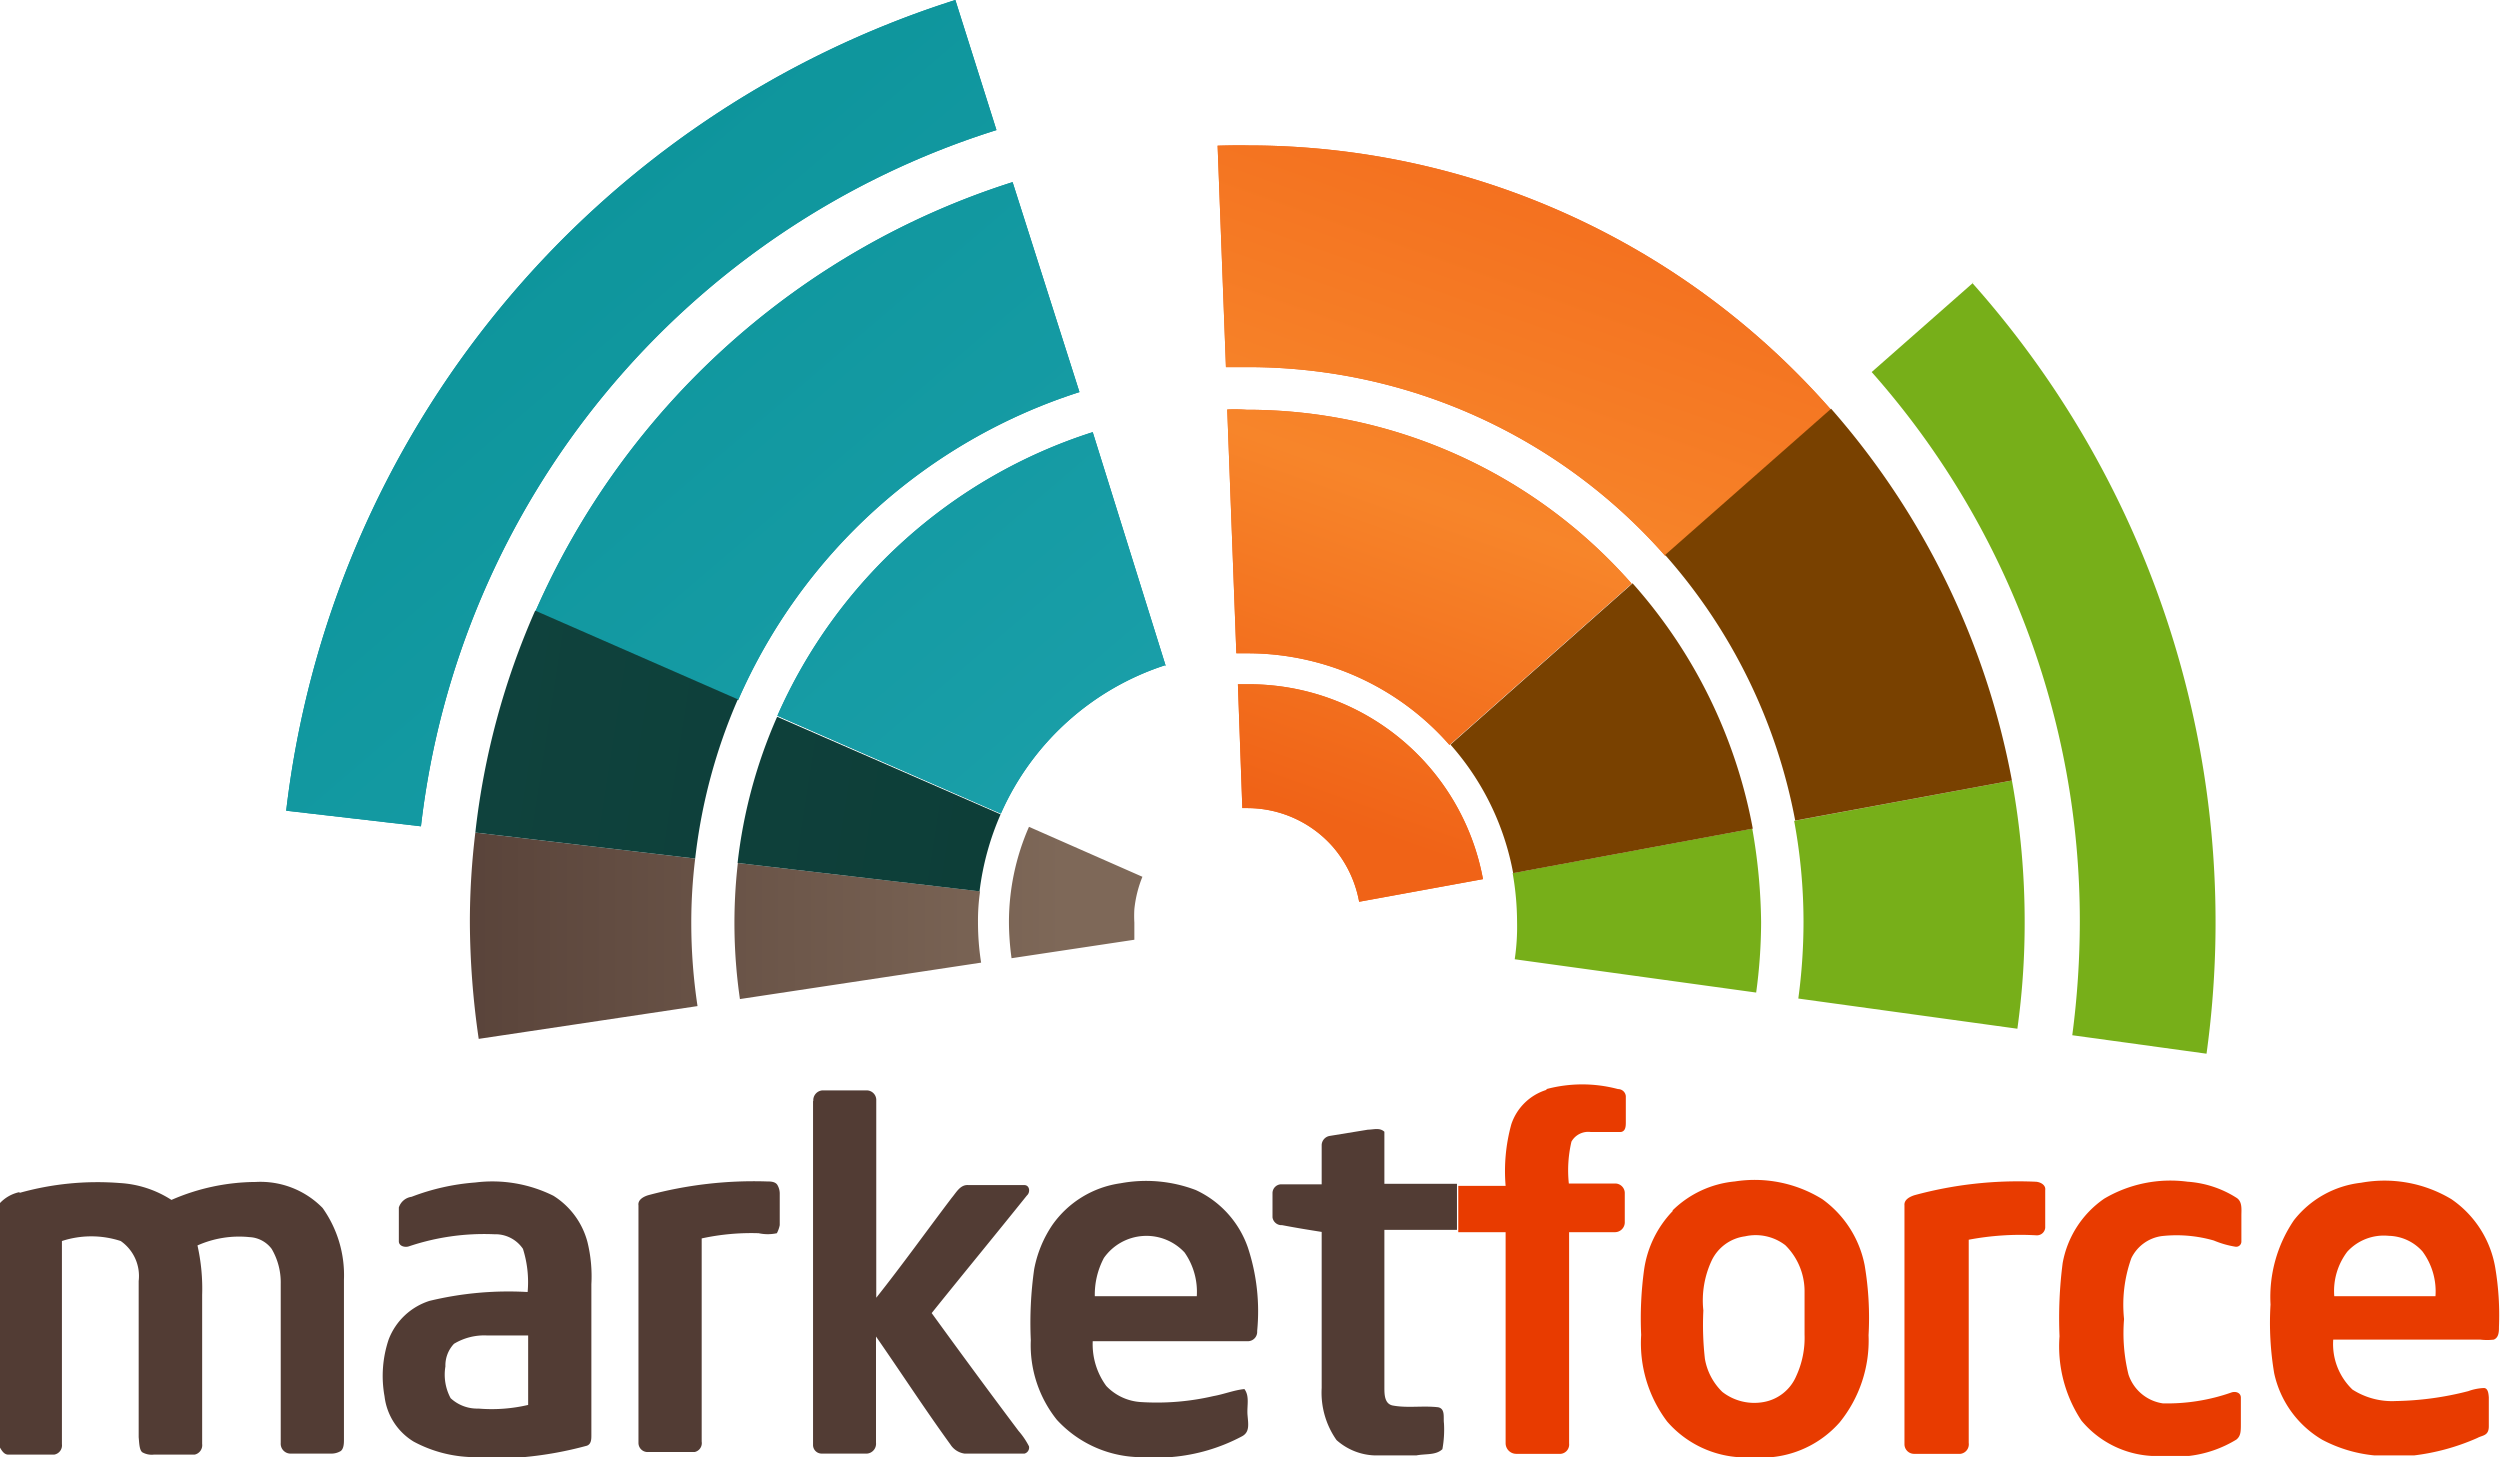<svg xmlns="http://www.w3.org/2000/svg" xmlns:xlink="http://www.w3.org/1999/xlink" viewBox="0 0 96.09 56.02">
  <defs>
    <linearGradient id="a" x1="55.43" y1="232.88" x2="75.42" y2="256.21" gradientTransform="translate(-36 -222.47)" gradientUnits="userSpaceOnUse">
      <stop offset="0" stop-color="#0e959c"/>
      <stop offset="1" stop-color="#1a9fa9"/>
    </linearGradient>
    <linearGradient id="b" x1="96.16" y1="228.61" x2="87.2" y2="253.99" gradientTransform="translate(-36 -222.47)" gradientUnits="userSpaceOnUse">
      <stop offset="0" stop-color="#f36e1e"/>
      <stop offset="0.52" stop-color="#f7852a"/>
      <stop offset="1" stop-color="#f06317"/>
    </linearGradient>
    <linearGradient id="c" x1="52.46" y1="258.33" x2="76.86" y2="258.33" gradientTransform="translate(-36 -222.47)" gradientUnits="userSpaceOnUse">
      <stop offset="0" stop-color="#574138"/>
      <stop offset="1" stop-color="#7e6858"/>
    </linearGradient>
    <linearGradient id="d" x1="74.73" y1="253.21" x2="54.53" y2="250.07" gradientTransform="translate(-36 -222.47)" gradientUnits="userSpaceOnUse">
      <stop offset="0" stop-color="#0d3e38"/>
      <stop offset="1" stop-color="#0f423d"/>
    </linearGradient>
  </defs>
  <rect width="96.09" height="56" fill="none"/>
  <path d="M90.22,48.11a2.5,2.5,0,0,0-.5,1.71h3.89a2.58,2.58,0,0,0-.5-1.72,1.79,1.79,0,0,0-1.3-.6A1.9,1.9,0,0,0,90.22,48.11Zm.53-2.65a5,5,0,0,1,3.47.63,4,4,0,0,1,1.69,2.65A11,11,0,0,1,96.05,51c0,.17,0,.41-.2.49a2.17,2.17,0,0,1-.51,0H89.68a2.42,2.42,0,0,0,.74,1.92,2.82,2.82,0,0,0,1.67.44,11.86,11.86,0,0,0,2.78-.38,2,2,0,0,1,.6-.12c.16,0,.18.22.19.36v1.11c0,.38-.25.34-.44.45a8.52,8.52,0,0,1-2.43.67H91.26a5.39,5.39,0,0,1-2-.6,3.93,3.93,0,0,1-1.85-2.56,11.67,11.67,0,0,1-.14-2.64,5.25,5.25,0,0,1,.9-3.24A3.82,3.82,0,0,1,90.75,45.46Zm-9.87.61a5,5,0,0,1,3.2-.65,4,4,0,0,1,1.9.63c.21.15.17.44.17.67v1a.2.2,0,0,1-.22.2h0a3.64,3.64,0,0,1-.84-.24,5.2,5.2,0,0,0-2-.17,1.53,1.53,0,0,0-1.17.85,5.32,5.32,0,0,0-.28,2.34,6.66,6.66,0,0,0,.17,2.13,1.64,1.64,0,0,0,1.32,1.11,7.42,7.42,0,0,0,2.64-.42c.15-.05.35,0,.36.19v1c0,.3,0,.48-.17.62a4.49,4.49,0,0,1-1.82.63H82.7A3.78,3.78,0,0,1,80,54.6a5.17,5.17,0,0,1-.84-3.24,16.48,16.48,0,0,1,.12-2.81A3.83,3.83,0,0,1,80.88,46.07Zm-7.3-.13a15.15,15.15,0,0,1,4.64-.52c.19,0,.42.12.39.32v1.45a.32.32,0,0,1-.35.29h0a10.69,10.69,0,0,0-2.59.17v7.81a.37.37,0,0,1-.32.42H73.58a.37.37,0,0,1-.38-.36V46.33C73.18,46.11,73.4,46,73.58,45.94Zm-6.51,1.58a1.66,1.66,0,0,0-1.28.93,3.62,3.62,0,0,0-.32,1.92,11.57,11.57,0,0,0,.06,1.86,2.32,2.32,0,0,0,.67,1.27,2,2,0,0,0,1.58.39,1.68,1.68,0,0,0,1.26-1,3.49,3.49,0,0,0,.32-1.59V49.61a2.49,2.49,0,0,0-.74-1.75A1.87,1.87,0,0,0,67.07,47.52Zm-2.78-1a3.94,3.94,0,0,1,2.39-1.11,4.94,4.94,0,0,1,3.36.68,4.09,4.09,0,0,1,1.63,2.54,12.12,12.12,0,0,1,.15,2.69,5,5,0,0,1-1.11,3.35A4,4,0,0,1,68.17,56H66.72a4,4,0,0,1-2.64-1.36,5,5,0,0,1-1-3.33,13.81,13.81,0,0,1,.11-2.49,4.08,4.08,0,0,1,1.1-2.27Zm-4.85-4.66a5.34,5.34,0,0,1,2.75,0,.3.3,0,0,1,.3.27v1c0,.14,0,.35-.19.38H61.14a.74.74,0,0,0-.74.37,4.85,4.85,0,0,0-.1,1.61h1.76a.37.37,0,0,1,.39.35h0V47a.38.38,0,0,1-.38.36H60.31v8.12a.36.36,0,0,1-.32.4h-1.7a.41.41,0,0,1-.42-.4h0V47.36H56.05V45.58h1.82a6.76,6.76,0,0,1,.22-2.37,2.07,2.07,0,0,1,1.35-1.32Z" transform="translate(0 0)" fill="#e83b00" fill-rule="evenodd"/>
  <path d="M42.43,48.35a3,3,0,0,0-.35,1.47H46a2.64,2.64,0,0,0-.47-1.68,2,2,0,0,0-3.1.21Zm.64-2.87a5.37,5.37,0,0,1,2.89.26,3.81,3.81,0,0,1,2,2.2,7.81,7.81,0,0,1,.36,3.22.36.36,0,0,1-.33.39H42a2.71,2.71,0,0,0,.52,1.72,2,2,0,0,0,1.34.62,9.63,9.63,0,0,0,2.78-.23c.4-.07.79-.23,1.19-.27.21.28.09.64.12,1s.09.66-.22.82a7,7,0,0,1-2.67.79H43.62a4.43,4.43,0,0,1-3-1.43,4.59,4.59,0,0,1-1-3.06,14.65,14.65,0,0,1,.13-2.73,4.54,4.54,0,0,1,.7-1.7A3.86,3.86,0,0,1,43.07,45.48Zm-18.16.46a15.6,15.6,0,0,1,4.56-.53c.13,0,.31,0,.4.12a.65.65,0,0,1,.1.33v1.23a1.15,1.15,0,0,1-.11.31,1.65,1.65,0,0,1-.7,0,8.94,8.94,0,0,0-2.19.2v7.81a.35.35,0,0,1-.27.4H24.91a.35.35,0,0,1-.37-.35V46.33C24.51,46.12,24.72,46,24.91,45.94Zm-7.46,5.71a1.21,1.21,0,0,0-.33.87,1.91,1.91,0,0,0,.2,1.22,1.5,1.5,0,0,0,1.07.4A6.14,6.14,0,0,0,20.3,54V51.33H18.72A2.25,2.25,0,0,0,17.45,51.65ZM15.82,46a8.62,8.62,0,0,1,2.45-.55,5.27,5.27,0,0,1,3,.51,3,3,0,0,1,1.31,1.78,5.54,5.54,0,0,1,.15,1.62v5.8c0,.16,0,.38-.22.42A14,14,0,0,1,20.2,56H18a5,5,0,0,1-2.1-.59,2.36,2.36,0,0,1-1.12-1.74,4.4,4.4,0,0,1,.16-2.19A2.49,2.49,0,0,1,16.51,50a12.91,12.91,0,0,1,3.77-.34A4.25,4.25,0,0,0,20.1,48a1.28,1.28,0,0,0-1.1-.56,9.06,9.06,0,0,0-3.27.46c-.16.06-.4,0-.4-.19v-1.3A.6.6,0,0,1,15.82,46ZM.75,45.85a11.07,11.07,0,0,1,3.84-.38,4.09,4.09,0,0,1,2,.65,8.19,8.19,0,0,1,3.24-.69,3.34,3.34,0,0,1,2.57,1,4.46,4.46,0,0,1,.82,2.76v6.13c0,.14,0,.35-.12.45a.7.7,0,0,1-.4.1H11.14a.38.38,0,0,1-.35-.41h0V49.34A2.54,2.54,0,0,0,10.44,48a1.13,1.13,0,0,0-.85-.45,3.93,3.93,0,0,0-2,.32,7.56,7.56,0,0,1,.18,1.9V55.5a.37.37,0,0,1-.29.41H5.91a.73.73,0,0,1-.44-.09c-.12-.09-.12-.39-.14-.58v-6a1.64,1.64,0,0,0-.69-1.54,3.64,3.64,0,0,0-2.26,0v7.81a.36.36,0,0,1-.3.4H.32c-.16,0-.25-.15-.32-.27v-9.4a1.43,1.43,0,0,1,.75-.42Zm51.83-2.43c.21,0,.45-.09.63.08v2H56v1.77H53.21v6.06c0,.25,0,.62.31.69.57.11,1.17,0,1.76.07.28.06.19.4.22.61a4.2,4.2,0,0,1-.06,1c-.25.24-.64.17-1,.24H52.83a2.32,2.32,0,0,1-1.46-.59,3.17,3.17,0,0,1-.57-2v-6c-.51-.08-1-.16-1.52-.26a.35.35,0,0,1-.37-.3c0-.2,0-.62,0-.93a.34.34,0,0,1,.34-.34H50.8V44a.37.37,0,0,1,.31-.34Zm-21.32-1.1a.38.38,0,0,1,.35-.41h1.7a.37.37,0,0,1,.37.39v7.58c1-1.26,1.93-2.56,2.9-3.84.18-.21.33-.52.65-.49h2.14c.21,0,.24.28.1.4-1.21,1.51-2.44,3-3.66,4.52C36.92,52,38,53.47,39.15,55a2.92,2.92,0,0,1,.4.59.24.24,0,0,1-.17.28H37.07a.77.77,0,0,1-.54-.35c-1-1.38-1.9-2.77-2.86-4.15v4.08a.38.38,0,0,1-.34.42H31.59a.33.33,0,0,1-.34-.32v0q0-6.6,0-13.23Z" transform="translate(0 0)" fill="#523c34" fill-rule="evenodd"/>
  <path d="M38.3,5,36.72,0A37.24,37.24,0,0,0,11,31.16l5.18.6A31.88,31.88,0,0,1,38.3,5Zm6.51,20.61-2.81-9a19.85,19.85,0,0,0-12.12,10.9l8.59,3.76a10.42,10.42,0,0,1,6.34-5.71ZM41.49,15.07,38.92,7A29.92,29.92,0,0,0,20.58,23.5l7.79,3.41A21.46,21.46,0,0,1,41.49,15.07Z" transform="translate(0 0)" fill="#089096"/>
  <path d="M38.3,5,36.72,0A37.24,37.24,0,0,0,11,31.16l5.18.6A31.88,31.88,0,0,1,38.3,5Zm6.51,20.61-2.81-9a19.85,19.85,0,0,0-12.12,10.9l8.59,3.76a10.42,10.42,0,0,1,6.34-5.71ZM41.49,15.07,38.92,7A29.92,29.92,0,0,0,20.58,23.5l7.79,3.41A21.46,21.46,0,0,1,41.49,15.07Z" transform="translate(0 0)" fill="url(#a)"/>
  <path d="M47.58,26.3l.17,4.76h.19a4.38,4.38,0,0,1,3.3,1.5,4.46,4.46,0,0,1,1,2.1L57,33.79a9.15,9.15,0,0,0-9-7.49ZM46.8,5.6l.32,8.51H48a21.36,21.36,0,0,1,16,7.25l6.37-5.62A29.79,29.79,0,0,0,48,5.59C47.56,5.58,47.17,5.59,46.8,5.6Zm.37,10.14.35,9.37h.42a10.32,10.32,0,0,1,7.77,3.52l7-6.2a19.67,19.67,0,0,0-14.8-6.68A6.09,6.09,0,0,0,47.17,15.74Z" transform="translate(0 0)" fill="#f16619"/>
  <path d="M47.58,26.3l.17,4.76h.19a4.38,4.38,0,0,1,3.3,1.5,4.46,4.46,0,0,1,1,2.1L57,33.79a9.15,9.15,0,0,0-9-7.49ZM46.8,5.6l.32,8.51H48a21.36,21.36,0,0,1,16,7.25l6.37-5.62A29.79,29.79,0,0,0,48,5.59C47.56,5.58,47.17,5.59,46.8,5.6Zm.37,10.14.35,9.37h.42a10.32,10.32,0,0,1,7.77,3.52l7-6.2a19.67,19.67,0,0,0-14.8-6.68A6.09,6.09,0,0,0,47.17,15.74Z" transform="translate(0 0)" fill="url(#b)"/>
  <path d="M37.67,34.26l-9.31-1.09a20.35,20.35,0,0,0,.08,5.23L37.71,37a10,10,0,0,1-.12-1.55A7.84,7.84,0,0,1,37.67,34.26Zm6.24-.56-4.36-1.92a9.13,9.13,0,0,0-.77,3.68,10.4,10.4,0,0,0,.1,1.37l4.72-.71v-.66a4.34,4.34,0,0,1,0-.51A4.49,4.49,0,0,1,43.91,33.7ZM26.72,33a20.34,20.34,0,0,0-.15,2.47,21.44,21.44,0,0,0,.24,3.2L18.4,39.93a31.8,31.8,0,0,1-.34-4.47A28.56,28.56,0,0,1,18.27,32Z" transform="translate(0 0)" fill="url(#c)"/>
  <path d="M28.36,26.88l-7.79-3.41A29.08,29.08,0,0,0,18.27,32l8.45,1A21.34,21.34,0,0,1,28.36,26.88Zm10.1,4.42-8.59-3.75a19.28,19.28,0,0,0-1.52,5.62l9.3,1.09A10.49,10.49,0,0,1,38.46,31.3Z" transform="translate(0 0)" fill="url(#d)"/>
  <path d="M67.35,31.85l-9.21,1.71a10.89,10.89,0,0,1,.17,1.89,8.47,8.47,0,0,1-.09,1.42l9.28,1.28a20.3,20.3,0,0,0,.19-2.7A21.72,21.72,0,0,0,67.35,31.85Zm8.51-21L71.94,14.3a31.79,31.79,0,0,1,8,21.12,33.64,33.64,0,0,1-.29,4.37l5.16.71a36.95,36.95,0,0,0-9-29.62ZM77.33,30a30.18,30.18,0,0,1,.49,5.45,29.48,29.48,0,0,1-.28,4.09l-8.42-1.16a22.08,22.08,0,0,0,.2-2.93,21.28,21.28,0,0,0-.36-3.9Z" transform="translate(0 0)" fill="#77af19"/>
  <path d="M62.75,22.42l-7,6.2a10.24,10.24,0,0,1,2.41,4.94l9.21-1.71A19.52,19.52,0,0,0,62.75,22.42Zm7.63-6.71L64,21.33a21.33,21.33,0,0,1,5,10.21L77.33,30A30,30,0,0,0,70.38,15.71Z" transform="translate(0 0)" fill="#794100"/>
</svg>
